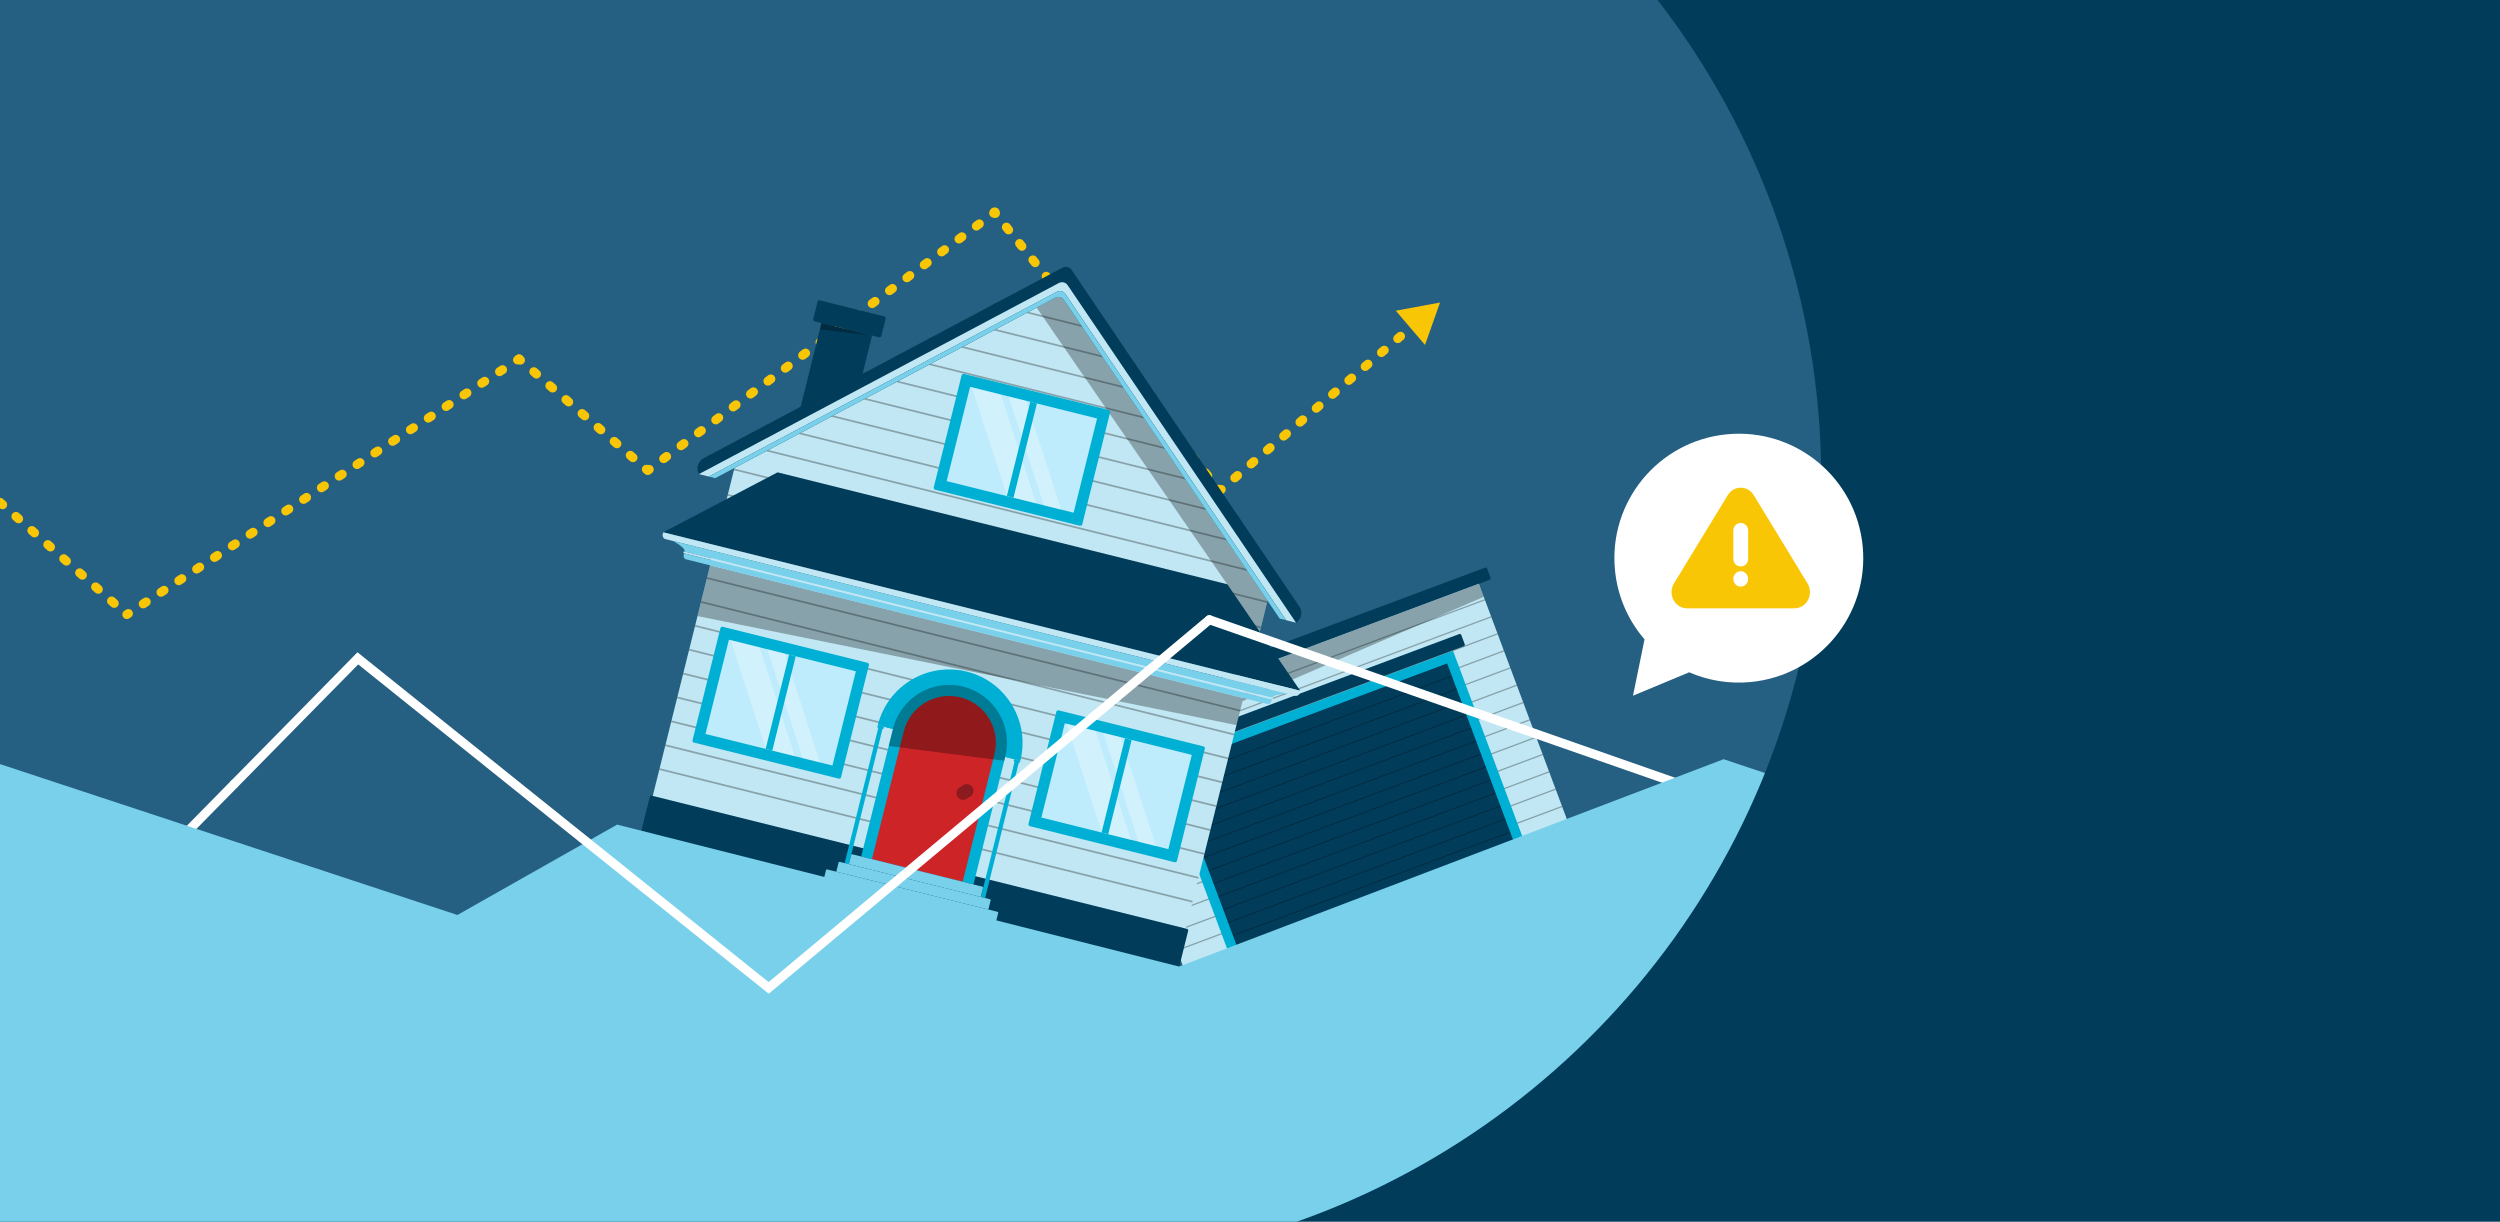 <?xml version="1.0" encoding="UTF-8" standalone="no"?>
<svg xmlns="http://www.w3.org/2000/svg" xmlns:xlink="http://www.w3.org/1999/xlink" viewBox="0 0 2210 1080">
  <defs>
    <style>.cls-1,.cls-2,.cls-3,.cls-4,.cls-5,.cls-6,.cls-7,.cls-8{fill:none;}.cls-2{stroke-dasharray:0 0 3.16 15.79;}.cls-2,.cls-3,.cls-4,.cls-5,.cls-6,.cls-7,.cls-8{stroke-linecap:round;stroke-width:7.98px;}.cls-2,.cls-3,.cls-4,.cls-5,.cls-6,.cls-8{stroke:#f9c606;stroke-linejoin:round;}.cls-9{clip-path:url(#clippath);}.cls-10{fill:#f9c606;}.cls-11{fill:#00afd4;}.cls-12{fill:#013d5b;}.cls-13,.cls-14{fill:#fff;}.cls-15{fill:#c0e7f3;}.cls-16{fill:#beecfc;}.cls-17{fill:#cc2427;}.cls-18{fill:#891b21;}.cls-19{fill:#78d0eb;}.cls-20{fill:#255f82;}.cls-3{stroke-dasharray:0 0 3.13 15.68;}.cls-21{clip-path:url(#clippath-1);}.cls-22{clip-path:url(#clippath-4);}.cls-23{clip-path:url(#clippath-3);}.cls-24{clip-path:url(#clippath-2);}.cls-25{clip-path:url(#clippath-7);}.cls-26{clip-path:url(#clippath-8);}.cls-27{clip-path:url(#clippath-6);}.cls-28{clip-path:url(#clippath-5);}.cls-29{clip-path:url(#clippath-9);}.cls-30{clip-path:url(#clippath-20);}.cls-31{clip-path:url(#clippath-21);}.cls-32{clip-path:url(#clippath-24);}.cls-33{clip-path:url(#clippath-23);}.cls-34{clip-path:url(#clippath-22);}.cls-35{clip-path:url(#clippath-25);}.cls-36{clip-path:url(#clippath-44);}.cls-37{clip-path:url(#clippath-45);}.cls-38{clip-path:url(#clippath-40);}.cls-39{clip-path:url(#clippath-42);}.cls-40{clip-path:url(#clippath-41);}.cls-41{clip-path:url(#clippath-47);}.cls-42{clip-path:url(#clippath-43);}.cls-43{clip-path:url(#clippath-46);}.cls-44{clip-path:url(#clippath-48);}.cls-45{clip-path:url(#clippath-49);}.cls-46{clip-path:url(#clippath-27);}.cls-47{clip-path:url(#clippath-28);}.cls-48{clip-path:url(#clippath-26);}.cls-49{clip-path:url(#clippath-29);}.cls-50{clip-path:url(#clippath-34);}.cls-51{clip-path:url(#clippath-35);}.cls-52{clip-path:url(#clippath-36);}.cls-53{clip-path:url(#clippath-37);}.cls-54{clip-path:url(#clippath-39);}.cls-55{clip-path:url(#clippath-33);}.cls-56{clip-path:url(#clippath-32);}.cls-57{clip-path:url(#clippath-30);}.cls-58{clip-path:url(#clippath-38);}.cls-59{clip-path:url(#clippath-31);}.cls-60{clip-path:url(#clippath-53);}.cls-61{clip-path:url(#clippath-54);}.cls-62{clip-path:url(#clippath-50);}.cls-63{clip-path:url(#clippath-51);}.cls-64{clip-path:url(#clippath-52);}.cls-65{clip-path:url(#clippath-55);}.cls-66{clip-path:url(#clippath-56);}.cls-67{clip-path:url(#clippath-57);}.cls-68{clip-path:url(#clippath-14);}.cls-69{clip-path:url(#clippath-13);}.cls-70{clip-path:url(#clippath-12);}.cls-71{clip-path:url(#clippath-10);}.cls-72{clip-path:url(#clippath-15);}.cls-73{clip-path:url(#clippath-17);}.cls-74{clip-path:url(#clippath-16);}.cls-75{clip-path:url(#clippath-19);}.cls-76{clip-path:url(#clippath-11);}.cls-77{clip-path:url(#clippath-18);}.cls-5{stroke-dasharray:0 0 3.19 15.95;}.cls-6{stroke-dasharray:0 0 3.11 15.53;}.cls-7{stroke:#fff;stroke-miterlimit:10;}.cls-8{stroke-dasharray:0 0 3.13 15.67;}.cls-78,.cls-14{opacity:.3;}</style>
    <clipPath id="clippath">
      <rect class="cls-1" height="128.24" width="340.76" x="994.56" y="589.99"/>
    </clipPath>
    <clipPath id="clippath-1">
      <rect class="cls-1" height="128.23" width="340.75" x="988.94" y="574.93"/>
    </clipPath>
    <clipPath id="clippath-2">
      <rect class="cls-1" height="128.23" width="340.76" x="983.31" y="559.88"/>
    </clipPath>
    <clipPath id="clippath-3">
      <rect class="cls-1" height="128.23" width="340.76" x="977.69" y="544.82"/>
    </clipPath>
    <clipPath id="clippath-4">
      <rect class="cls-1" height="128.23" width="340.76" x="972.06" y="529.77"/>
    </clipPath>
    <clipPath id="clippath-5">
      <rect class="cls-1" height="128.23" width="340.75" x="1000.28" y="605.3"/>
    </clipPath>
    <clipPath id="clippath-6">
      <rect class="cls-1" height="128.23" width="340.76" x="1006" y="620.62"/>
    </clipPath>
    <clipPath id="clippath-7">
      <rect class="cls-1" height="128.23" width="340.75" x="1011.73" y="635.93"/>
    </clipPath>
    <clipPath id="clippath-8">
      <rect class="cls-1" height="128.23" width="340.76" x="1017.44" y="651.25"/>
    </clipPath>
    <clipPath id="clippath-9">
      <rect class="cls-1" height="128.24" width="340.75" x="1023.17" y="666.56"/>
    </clipPath>
    <clipPath id="clippath-10">
      <rect class="cls-1" height="128.23" width="340.76" x="1028.89" y="681.87"/>
    </clipPath>
    <clipPath id="clippath-11">
      <rect class="cls-1" height="128.23" width="340.75" x="1034.61" y="697.19"/>
    </clipPath>
    <clipPath id="clippath-12">
      <rect class="cls-1" height="128.23" width="340.76" x="1040.33" y="712.5"/>
    </clipPath>
    <clipPath id="clippath-13">
      <rect class="cls-1" height="92.35" width="245.33" x="1055.42" y="643.25"/>
    </clipPath>
    <clipPath id="clippath-14">
      <rect class="cls-1" height="92.35" width="245.33" x="1051.12" y="631.76"/>
    </clipPath>
    <clipPath id="clippath-15">
      <rect class="cls-1" height="92.35" width="245.33" x="1046.82" y="620.26"/>
    </clipPath>
    <clipPath id="clippath-16">
      <rect class="cls-1" height="92.35" width="245.33" x="1042.53" y="608.77"/>
    </clipPath>
    <clipPath id="clippath-17">
      <rect class="cls-1" height="92.35" width="245.33" x="1038.24" y="597.27"/>
    </clipPath>
    <clipPath id="clippath-18">
      <rect class="cls-1" height="92.35" width="245.33" x="1059.71" y="654.74"/>
    </clipPath>
    <clipPath id="clippath-19">
      <rect class="cls-1" height="92.35" width="245.33" x="1064" y="666.24"/>
    </clipPath>
    <clipPath id="clippath-20">
      <rect class="cls-1" height="92.35" width="245.33" x="1068.29" y="677.73"/>
    </clipPath>
    <clipPath id="clippath-21">
      <rect class="cls-1" height="92.35" width="245.33" x="1072.59" y="689.22"/>
    </clipPath>
    <clipPath id="clippath-22">
      <rect class="cls-1" height="92.35" width="245.33" x="1076.89" y="700.72"/>
    </clipPath>
    <clipPath id="clippath-23">
      <rect class="cls-1" height="92.35" width="245.33" x="1081.18" y="712.21"/>
    </clipPath>
    <clipPath id="clippath-24">
      <rect class="cls-1" height="92.35" width="245.33" x="1085.47" y="723.7"/>
    </clipPath>
    <clipPath id="clippath-25">
      <rect class="cls-1" height="92.35" width="245.33" x="1089.76" y="735.19"/>
    </clipPath>
    <clipPath id="clippath-26">
      <rect class="cls-1" height="155.85" width="344.64" x="966.96" y="516.12"/>
    </clipPath>
    <clipPath id="clippath-27">
      <rect class="cls-1" height="11.14" width="46.18" x="724.81" y="285.54"/>
    </clipPath>
    <clipPath id="clippath-28">
      <rect class="cls-1" height="297.88" width="204.11" x="916.37" y="260.49"/>
    </clipPath>
    <clipPath id="clippath-29">
      <rect class="cls-1" height="28.18" width="108.87" x="877.57" y="268.32"/>
    </clipPath>
    <clipPath id="clippath-30">
      <rect class="cls-1" height="39.87" width="155.87" x="848.82" y="283.59"/>
    </clipPath>
    <clipPath id="clippath-31">
      <rect class="cls-1" height="51.57" width="202.85" x="820.07" y="298.85"/>
    </clipPath>
    <clipPath id="clippath-32">
      <rect class="cls-1" height="63.26" width="249.84" x="791.32" y="314.12"/>
    </clipPath>
    <clipPath id="clippath-33">
      <rect class="cls-1" height="74.95" width="296.83" x="762.58" y="329.38"/>
    </clipPath>
    <clipPath id="clippath-34">
      <rect class="cls-1" height="86.65" width="343.82" x="733.83" y="344.65"/>
    </clipPath>
    <clipPath id="clippath-35">
      <rect class="cls-1" height="98.34" width="390.81" x="705.08" y="359.91"/>
    </clipPath>
    <clipPath id="clippath-36">
      <rect class="cls-1" height="110.04" width="437.8" x="676.33" y="375.17"/>
    </clipPath>
    <clipPath id="clippath-37">
      <rect class="cls-1" height="118.77" width="471.61" x="654.36" y="391.71"/>
    </clipPath>
    <clipPath id="clippath-38">
      <rect class="cls-1" height="118.77" width="471.62" x="648.75" y="414.24"/>
    </clipPath>
    <clipPath id="clippath-39">
      <rect class="cls-1" height="118.77" width="471.62" x="643.14" y="436.77"/>
    </clipPath>
    <clipPath id="clippath-40">
      <rect class="cls-1" height="102.62" width="56.8" x="859.14" y="342.41"/>
    </clipPath>
    <clipPath id="clippath-41">
      <rect class="cls-1" height="100.04" width="46.46" x="891.63" y="350.5"/>
    </clipPath>
    <clipPath id="clippath-42">
      <rect class="cls-1" height="141.23" width="482.4" x="616.67" y="499.78"/>
    </clipPath>
    <clipPath id="clippath-43">
      <rect class="cls-1" height="118.77" width="471.62" x="624.84" y="510.29"/>
    </clipPath>
    <clipPath id="clippath-44">
      <rect class="cls-1" height="118.77" width="471.62" x="619.59" y="531.41"/>
    </clipPath>
    <clipPath id="clippath-45">
      <rect class="cls-1" height="118.77" width="471.61" x="614.34" y="552.52"/>
    </clipPath>
    <clipPath id="clippath-46">
      <rect class="cls-1" height="118.77" width="471.62" x="609.08" y="573.63"/>
    </clipPath>
    <clipPath id="clippath-47">
      <rect class="cls-1" height="118.77" width="471.61" x="603.83" y="594.74"/>
    </clipPath>
    <clipPath id="clippath-48">
      <rect class="cls-1" height="118.77" width="471.62" x="598.57" y="615.85"/>
    </clipPath>
    <clipPath id="clippath-49">
      <rect class="cls-1" height="118.77" width="471.62" x="593.32" y="636.97"/>
    </clipPath>
    <clipPath id="clippath-50">
      <rect class="cls-1" height="118.77" width="471.61" x="588.07" y="658.08"/>
    </clipPath>
    <clipPath id="clippath-51">
      <rect class="cls-1" height="118.77" width="471.62" x="582.81" y="679.19"/>
    </clipPath>
    <clipPath id="clippath-52">
      <rect class="cls-1" height="102.62" width="56.8" x="942.87" y="639.83"/>
    </clipPath>
    <clipPath id="clippath-53">
      <rect class="cls-1" height="100.04" width="46.46" x="975.37" y="647.92"/>
    </clipPath>
    <clipPath id="clippath-54">
      <rect class="cls-1" height="11.93" width="11.93" x="845.51" y="695.15"/>
    </clipPath>
    <clipPath id="clippath-55">
      <rect class="cls-1" height="102.62" width="56.8" x="645.91" y="565.93"/>
    </clipPath>
    <clipPath id="clippath-56">
      <rect class="cls-1" height="100.04" width="46.46" x="678.4" y="574.01"/>
    </clipPath>
    <clipPath id="clippath-57">
      <path class="cls-1" d="M1146.23,1080c270.17-95.24,463.79-352.77,463.79-655.52C1610.02,264.63,1556.04,117.4,1465.33,0H0V1080H1146.23Z"/>
    </clipPath>
  </defs>
  <g id="bg1">
    <rect class="cls-12" height="1080" width="2210"/>
  </g>
  <g id="main_1">
    <path class="cls-20" d="M1146.23,1080c270.17-95.24,463.79-352.77,463.79-655.52C1610.02,264.63,1556.04,117.4,1465.33,0H0V1080H1146.23Z"/>
    <g>
      <line class="cls-4" x1="878.86" x2="879.86" y1="187.48" y2="188.72"/>
      <line class="cls-6" x1="889.64" x2="1072.46" y1="200.79" y2="426.44"/>
      <polyline class="cls-4" points="1077.35 432.48 1078.35 433.72 1079.57 432.68"/>
      <line class="cls-2" x1="1091.57" x2="1244" y1="422.43" y2="292.18"/>
      <line class="cls-4" x1="1250" x2="1251.21" y1="287.06" y2="286.02"/>
      <polygon class="cls-10" points="1259.71 304.92 1272.98 267.43 1233.87 274.68 1259.71 304.92"/>
      <line class="cls-4" x1="458.84" x2="460.05" y1="317.3" y2="318.35"/>
      <line class="cls-3" x1="471.9" x2="565.49" y1="328.62" y2="409.73"/>
      <polyline class="cls-4" points="571.42 414.86 572.62 415.91 573.9 414.95"/>
      <line class="cls-5" x1="586.7" x2="872.05" y1="405.44" y2="193.19"/>
      <line class="cls-4" x1="878.45" x2="879.73" y1="188.43" y2="187.48"/>
      <line class="cls-8" x1="126.61" x2="450.94" y1="533.82" y2="322.46"/>
      <line class="cls-4" x1="457.51" x2="458.85" y1="318.18" y2="317.31"/>
      <line class="cls-4" x1="112.14" x2="113.48" y1="543.25" y2="542.38"/>
    </g>
    <g>
      <path class="cls-12" d="M1316.82,512.56l-359.36,134.25c-.74,.28-1.57-.1-1.85-.84l-3.02-8.07c-.28-.74,.1-1.57,.84-1.85l359.36-134.26c.74-.28,1.57,.1,1.85,.84l3.01,8.06c.28,.74-.1,1.57-.84,1.85"/>
      <rect class="cls-15" height="227.19" transform="translate(-165.69 455.26) rotate(-20.49)" width="363.33" x="995.23" y="572.51"/>
      <g class="cls-9">
        <rect class="cls-78" height="1.16" transform="translate(-155.25 449.05) rotate(-20.49)" width="363.33" x="983.28" y="653.53"/>
      </g>
      <g class="cls-21">
        <rect class="cls-78" height="1.16" transform="translate(-150.33 446.13) rotate(-20.49)" width="363.33" x="977.65" y="638.47"/>
      </g>
      <g class="cls-24">
        <rect class="cls-78" height="1.16" transform="translate(-145.42 443.21) rotate(-20.49)" width="363.33" x="972.03" y="623.41"/>
      </g>
      <g class="cls-23">
        <rect class="cls-78" height="1.16" transform="translate(-140.51 440.29) rotate(-20.49)" width="363.33" x="966.4" y="608.36"/>
      </g>
      <g class="cls-22">
        <rect class="cls-78" height="1.16" transform="translate(-135.59 437.37) rotate(-20.49)" width="363.33" x="960.78" y="593.3"/>
      </g>
      <g class="cls-28">
        <rect class="cls-78" height="1.16" transform="translate(-160.24 452.02) rotate(-20.49)" width="363.33" x="989" y="668.84"/>
      </g>
      <g class="cls-27">
        <rect class="cls-78" height="1.16" transform="translate(-165.24 454.99) rotate(-20.49)" width="363.33" x="994.72" y="684.16"/>
      </g>
      <g class="cls-25">
        <rect class="cls-78" height="1.16" transform="translate(-170.24 457.96) rotate(-20.49)" width="363.33" x="1000.44" y="699.47"/>
      </g>
      <g class="cls-26">
        <rect class="cls-78" height="1.16" transform="translate(-175.24 460.93) rotate(-20.49)" width="363.33" x="1006.16" y="714.78"/>
      </g>
      <g class="cls-29">
        <rect class="cls-78" height="1.16" transform="translate(-180.23 463.9) rotate(-20.49)" width="363.33" x="1011.88" y="730.1"/>
      </g>
      <g class="cls-71">
        <rect class="cls-78" height="1.16" transform="translate(-185.23 466.87) rotate(-20.49)" width="363.33" x="1017.6" y="745.41"/>
      </g>
      <g class="cls-76">
        <rect class="cls-78" height="1.16" transform="translate(-190.23 469.84) rotate(-20.49)" width="363.33" x="1023.32" y="760.73"/>
      </g>
      <g class="cls-70">
        <rect class="cls-78" height="1.16" transform="translate(-195.23 472.81) rotate(-20.49)" width="363.33" x="1029.05" y="776.04"/>
      </g>
      <g>
        <rect class="cls-11" height="179.9" transform="translate(-172.92 459.55) rotate(-20.48)" width="279.21" x="1045.57" y="618.31"/>
        <rect class="cls-12" height="171" transform="translate(-174.29 460.35) rotate(-20.49)" width="261.57" x="1055.89" y="626.93"/>
      </g>
      <g class="cls-69">
        <rect class="cls-78" height=".87" transform="translate(-166.78 455.89) rotate(-20.49)" width="261.57" x="1047.3" y="688.99"/>
      </g>
      <g class="cls-68">
        <rect class="cls-78" height=".87" transform="translate(-163.03 453.66) rotate(-20.49)" width="261.57" x="1043" y="677.5"/>
      </g>
      <g class="cls-72">
        <rect class="cls-78" height=".87" transform="translate(-159.27 451.43) rotate(-20.49)" width="261.57" x="1038.71" y="666"/>
      </g>
      <g class="cls-74">
        <rect class="cls-78" height=".87" transform="translate(-155.52 449.2) rotate(-20.49)" width="261.57" x="1034.41" y="654.51"/>
      </g>
      <g class="cls-73">
        <rect class="cls-78" height=".87" transform="translate(-151.77 446.97) rotate(-20.49)" width="261.57" x="1030.12" y="643.01"/>
      </g>
      <g class="cls-77">
        <rect class="cls-78" height=".87" transform="translate(-170.53 458.12) rotate(-20.49)" width="261.57" x="1051.59" y="700.49"/>
      </g>
      <g class="cls-75">
        <rect class="cls-78" height=".87" transform="translate(-174.28 460.35) rotate(-20.49)" width="261.57" x="1055.88" y="711.98"/>
      </g>
      <g class="cls-30">
        <rect class="cls-78" height=".87" transform="translate(-178.03 462.58) rotate(-20.49)" width="261.57" x="1060.18" y="723.47"/>
      </g>
      <g class="cls-31">
        <rect class="cls-78" height=".87" transform="translate(-181.78 464.81) rotate(-20.49)" width="261.57" x="1064.47" y="734.96"/>
      </g>
      <g class="cls-34">
        <rect class="cls-78" height=".87" transform="translate(-185.53 467.04) rotate(-20.49)" width="261.57" x="1068.77" y="746.46"/>
      </g>
      <g class="cls-33">
        <rect class="cls-78" height=".87" transform="translate(-189.28 469.27) rotate(-20.49)" width="261.57" x="1073.06" y="757.95"/>
      </g>
      <g class="cls-32">
        <rect class="cls-78" height=".87" transform="translate(-193.03 471.49) rotate(-20.49)" width="261.57" x="1077.35" y="769.44"/>
      </g>
      <g class="cls-35">
        <rect class="cls-78" height=".87" transform="translate(-196.78 473.72) rotate(-20.49)" width="261.57" x="1081.65" y="780.94"/>
      </g>
      <g class="cls-48">
        <polygon class="cls-78" points="1311.61 527.6 1307.32 516.12 966.96 643.27 977.69 671.97 1311.61 527.6"/>
      </g>
      <path class="cls-12" d="M1294.07,571.24l-280.96,104.96c-.69,.26-1.45-.09-1.71-.78l-3.09-8.27c-.26-.68,.09-1.45,.78-1.71l280.96-104.97c.68-.25,1.45,.09,1.71,.78l3.09,8.27c.25,.68-.09,1.45-.78,1.71"/>
    </g>
    <g>
      <rect class="cls-12" height="46.13" transform="translate(241.29 966.91) rotate(-76.03)" width="78.33" x="699.98" y="306.05"/>
      <path class="cls-12" d="M777.09,298.2l-56.98-14.18c-.89-.22-1.42-1.12-1.2-2l3.81-15.29c.22-.88,1.12-1.42,2-1.2l56.98,14.18c.88,.22,1.42,1.12,1.2,2l-3.81,15.29c-.22,.89-1.11,1.42-2,1.2"/>
      <g class="cls-46">
        <polygon class="cls-78" points="726.22 285.53 770.98 296.68 724.81 291.18 726.22 285.53"/>
      </g>
    </g>
    <g>
      <polygon class="cls-15" points="1121.82 525.67 1112.7 562.32 641.45 445.05 650.57 408.4 938.62 256.4 1121.82 525.67"/>
      <g class="cls-47">
        <polygon class="cls-78" points="1120.48 531.04 1113.68 558.38 916.37 271.93 937.6 260.5 1120.48 531.04"/>
      </g>
      <g class="cls-49">
        <polygon class="cls-78" points="986.44 296.5 877.57 269.4 879.61 268.32 985.15 294.59 986.44 296.5"/>
      </g>
      <g class="cls-57">
        <polygon class="cls-78" points="1004.69 323.46 848.82 284.67 850.86 283.59 1003.4 321.55 1004.69 323.46"/>
      </g>
      <g class="cls-59">
        <polygon class="cls-78" points="1022.93 350.42 820.07 299.93 822.11 298.85 1021.64 348.51 1022.93 350.42"/>
      </g>
      <g class="cls-56">
        <polygon class="cls-78" points="1041.17 377.38 791.32 315.2 793.36 314.12 1039.88 375.47 1041.17 377.38"/>
      </g>
      <g class="cls-55">
        <polygon class="cls-78" points="1059.41 404.33 762.58 330.46 764.61 329.38 1058.12 402.42 1059.41 404.33"/>
      </g>
      <g class="cls-50">
        <polygon class="cls-78" points="1077.65 431.29 733.83 345.73 735.87 344.65 1076.36 429.38 1077.65 431.29"/>
      </g>
      <g class="cls-51">
        <polygon class="cls-78" points="1095.89 458.25 705.08 361 707.12 359.91 1094.6 456.34 1095.89 458.25"/>
      </g>
      <g class="cls-52">
        <polygon class="cls-78" points="1114.13 485.21 676.33 376.26 678.37 375.18 1112.84 483.3 1114.13 485.21"/>
      </g>
      <g class="cls-53">
        <rect class="cls-78" height="485.62" transform="translate(237.44 1205.98) rotate(-76.03)" width="1.54" x="889.39" y="208.29"/>
      </g>
      <g class="cls-58">
        <rect class="cls-78" height="485.62" transform="translate(211.33 1217.62) rotate(-76.03)" width="1.54" x="883.78" y="230.82"/>
      </g>
      <g class="cls-54">
        <rect class="cls-78" height="485.62" transform="translate(185.22 1229.27) rotate(-76.03)" width="1.54" x="878.18" y="253.35"/>
      </g>
      <g>
        <path class="cls-12" d="M1145.87,550.34c-.07,.05-.14,.09-.21,.14h0l-14.45-3.6-10.72-15.85-17.76-26.25-1.29-1.91-16.95-25.05-1.29-1.91-16.95-25.05-1.29-1.91-16.95-25.05-1.29-1.91-16.95-25.05-1.29-1.91-16.95-25.05-1.29-1.91-16.95-25.05-1.29-1.91-16.95-25.05-1.29-1.91-16.95-25.05-1.29-1.91-14.97-22.12c-1.7-2.51-5.02-3.34-7.7-1.92l-23.59,12.52-2.03,1.08-26.71,14.19-2.04,1.08-26.71,14.18-2.03,1.08-26.71,14.18-2.03,1.08-26.71,14.18-2.04,1.08-26.71,14.18-2.04,1.08-26.71,14.19-2.04,1.08-26.71,14.18-2.04,1.08-26.71,14.18-2.04,1.08-27.99,14.86-16.89,8.98-14.45-3.6h0l-.12-.23c-1.23-2.32-1.48-4.9-.89-7.25,.68-2.71,2.46-5.14,5.12-6.55l54.33-28.85,2.04-1.08,26.71-14.18,2.03-1.08,26.71-14.18,2.04-1.08,26.71-14.18,2.04-1.08,26.71-14.18,2.03-1.08,26.71-14.19,2.04-1.08,26.71-14.18,2.04-1.08,26.71-14.18,2.03-1.08,46.44-24.66,13.43-7.13c2.68-1.42,6-.6,7.7,1.92l8.52,12.59,29.46,43.55,1.29,1.91,16.95,25.05,1.29,1.91,16.95,25.05,1.29,1.91,16.95,25.05,1.29,1.91,16.95,25.05,1.29,1.91,16.95,25.05,1.29,1.91,16.95,25.05,1.29,1.91,16.95,25.05,1.29,1.91,34.47,50.95c3.16,4.67,1.93,11.02-2.74,14.18"/>
        <path class="cls-15" d="M1145.65,550.48h0l-8.67-2.16-28.19-41.66-1.29-1.91-16.95-25.05-1.29-1.91-16.95-25.05-1.29-1.91-16.95-25.05-1.29-1.91-16.95-25.05-1.29-1.91-16.95-25.05-1.29-1.91-16.95-25.05-1.29-1.91-16.95-25.05-1.29-1.91-29.46-43.54-8.52-12.59c-1.7-2.52-5.02-3.34-7.7-1.92l-13.43,7.13-46.43,24.65-2.04,1.08-26.71,14.18-2.04,1.08-26.71,14.18-2.03,1.08-26.71,14.19-2.04,1.08-26.71,14.18-2.04,1.08-26.71,14.19-2.04,1.08-26.71,14.18-2.04,1.08-26.71,14.19-2.04,1.08-44.43,23.59-8.67-2.16h0c.23-.15,.47-.29,.72-.42l54.33-28.85,2.04-1.08,26.71-14.18,2.04-1.08,26.71-14.18,2.04-1.08,26.71-14.18,2.04-1.08,26.71-14.19,2.04-1.08,26.71-14.18,2.04-1.08,26.71-14.18,2.04-1.08,26.71-14.18,2.04-1.08,46.44-24.65,13.43-7.13c2.68-1.42,6-.6,7.7,1.92l8.52,12.59,29.47,43.54,1.29,1.91,16.95,25.05,1.29,1.91,16.95,25.05,1.29,1.91,16.95,25.05,1.29,1.91,16.95,25.05,1.29,1.91,16.95,25.05,1.29,1.91,16.95,25.05,1.29,1.91,16.95,25.05,1.29,1.91,34.47,50.95c.16,.24,.3,.47,.44,.71"/>
        <path class="cls-19" d="M1136.98,548.32l-5.78-1.44-10.72-15.84-17.76-26.25-1.29-1.91-16.95-25.05-1.29-1.91-16.95-25.05-1.29-1.91-16.95-25.05-1.29-1.91-16.95-25.05-1.29-1.91-16.95-25.05-1.29-1.91-16.95-25.05-1.29-1.91-16.95-25.05-1.29-1.91-16.95-25.05-1.29-1.91-14.97-22.12c-1.7-2.52-5.02-3.34-7.7-1.92l-23.59,12.53-2.04,1.08-26.71,14.18-2.04,1.08-26.71,14.19-2.04,1.08-26.71,14.18-2.04,1.08-26.71,14.18-2.04,1.08-26.71,14.18-2.04,1.08-26.71,14.19-2.04,1.08-26.71,14.19-2.04,1.08-26.71,14.18-2.04,1.08-27.99,14.86-16.9,8.98-5.78-1.44,44.43-23.59,2.04-1.08,26.71-14.19,2.04-1.08,26.71-14.18,2.04-1.08,26.71-14.19,2.04-1.08,26.71-14.19,2.04-1.08,26.71-14.19,2.04-1.08,26.71-14.18,2.04-1.08,26.71-14.18,2.03-1.08,46.43-24.65,13.43-7.13c2.68-1.42,6-.6,7.7,1.92l8.52,12.59,29.47,43.54,1.29,1.91,16.95,25.05,1.29,1.91,16.95,25.05,1.29,1.91,16.95,25.05,1.29,1.91,16.95,25.05,1.29,1.91,16.95,25.05,1.29,1.91,16.95,25.05,1.29,1.91,16.95,25.05,1.29,1.91,28.19,41.66Z"/>
        <path class="cls-11" d="M954.48,464.74l-127.66-31.77c-1-.25-1.61-1.26-1.36-2.27l24.57-98.74c.25-1,1.27-1.61,2.27-1.36l127.66,31.77c1,.25,1.61,1.26,1.36,2.27l-24.57,98.74c-.25,1-1.27,1.61-2.27,1.36"/>
        <rect class="cls-16" height="115.66" transform="translate(299.34 1178.29) rotate(-76.03)" width="85.86" x="860.46" y="339.83"/>
      </g>
      <g class="cls-38">
        <polygon class="cls-14" points="915.94 445.03 890.34 438.65 859.14 342.41 884.74 348.78 915.94 445.03"/>
      </g>
      <g class="cls-40">
        <polygon class="cls-14" points="938.09 450.54 922.83 446.74 891.64 350.5 906.9 354.3 938.09 450.54"/>
      </g>
      <g>
        <rect class="cls-11" height="6.05" transform="translate(299.48 1178.4) rotate(-76.04)" width="85.86" x="860.46" y="394.64"/>
        <rect class="cls-15" height="485.62" transform="translate(-20.21 1320.89) rotate(-76.03)" width="253.2" x="708.25" y="430.56"/>
      </g>
      <g class="cls-39">
        <polygon class="cls-78" points="1099.07 617.06 1093.11 641.02 616.67 544.63 627.83 499.79 1099.07 617.06"/>
      </g>
      <g class="cls-42">
        <rect class="cls-78" height="485.62" transform="translate(99.99 1267.28) rotate(-76.03)" width="1.54" x="859.88" y="326.87"/>
      </g>
      <g class="cls-36">
        <rect class="cls-78" height="485.62" transform="translate(75.52 1278.2) rotate(-76.03)" width="1.54" x="854.63" y="347.98"/>
      </g>
      <g class="cls-37">
        <rect class="cls-78" height="485.61" transform="translate(51.05 1289.11) rotate(-76.03)" width="1.54" x="849.37" y="369.09"/>
      </g>
      <g class="cls-43">
        <rect class="cls-78" height="485.62" transform="translate(26.58 1300.03) rotate(-76.03)" width="1.54" x="844.12" y="390.21"/>
      </g>
      <g class="cls-41">
        <rect class="cls-78" height="485.62" transform="translate(2.1 1310.94) rotate(-76.03)" width="1.54" x="838.86" y="411.32"/>
      </g>
      <g class="cls-44">
        <rect class="cls-78" height="485.62" transform="translate(-22.37 1321.86) rotate(-76.03)" width="1.54" x="833.61" y="432.43"/>
      </g>
      <g class="cls-45">
        <rect class="cls-78" height="485.62" transform="translate(-46.84 1332.77) rotate(-76.03)" width="1.54" x="828.36" y="453.54"/>
      </g>
      <g class="cls-62">
        <rect class="cls-78" height="485.62" transform="translate(-71.31 1343.69) rotate(-76.03)" width="1.54" x="823.1" y="474.65"/>
      </g>
      <g class="cls-63">
        <rect class="cls-78" height="485.62" transform="translate(-95.79 1354.6) rotate(-76.03)" width="1.54" x="817.85" y="495.77"/>
      </g>
      <g>
        <path class="cls-12" d="M1042.23,855.44l-475.92-118.44,8.11-32.57c.19-.78,.98-1.25,1.75-1.06l473.11,117.74c.78,.19,1.25,.98,1.06,1.75l-8.11,32.57Z"/>
        <path class="cls-11" d="M1038.39,762.2l-128-31.86c-.91-.23-1.46-1.15-1.23-2.05l24.66-99.09c.23-.91,1.15-1.46,2.05-1.23l128,31.86c.91,.23,1.46,1.14,1.23,2.05l-24.66,99.09c-.23,.91-1.15,1.46-2.05,1.23"/>
        <rect class="cls-16" height="115.66" transform="translate(74.23 1485.14) rotate(-76.03)" width="85.86" x="944.19" y="637.25"/>
      </g>
      <g class="cls-64">
        <polygon class="cls-14" points="999.67 742.45 974.07 736.08 942.87 639.83 968.48 646.2 999.67 742.45"/>
      </g>
      <g class="cls-60">
        <polygon class="cls-14" points="1021.83 747.96 1006.57 744.16 975.37 647.92 990.63 651.72 1021.83 747.96"/>
      </g>
      <g>
        <rect class="cls-11" height="6.05" transform="translate(74.38 1485.31) rotate(-76.04)" width="85.86" x="944.19" y="692.06"/>
        <path class="cls-11" d="M902,672.44l-126.04-31.37c8.66-34.8,43.9-56,78.7-47.34,34.8,8.66,56,43.9,47.34,78.7"/>
        <path class="cls-11" d="M896.4,671.05l-114.84-28.58,.14-.55c7.89-31.71,40-51.02,71.71-43.13s51.02,40,43.13,71.71l-.14,.55Z"/>
        <path class="cls-11" d="M888.65,668.92l-28.1,112.93-99.25-24.7,28.11-112.92c6.82-27.41,34.57-44.1,61.97-37.28,13.7,3.41,24.73,12.05,31.47,23.27,6.75,11.22,9.21,25,5.8,38.7"/>
        <path class="cls-17" d="M851.02,779.47l-80.2-19.96,28.11-112.92c5.51-22.14,27.93-35.63,50.07-30.12,22.14,5.51,35.63,27.93,30.12,50.07l-28.1,112.93Z"/>
      </g>
      <g class="cls-78">
        <path d="M888.65,668.92l-.9,3.6-102.14-13.07,3.79-15.23c6.82-27.41,34.57-44.1,61.97-37.28,13.7,3.41,24.73,12.05,31.47,23.27,6.75,11.22,9.21,25,5.8,38.7"/>
      </g>
      <g class="cls-61">
        <path class="cls-78" d="M857.27,702.56c-.79,3.2-4.03,5.14-7.23,4.35-3.19-.79-5.14-4.03-4.35-7.23,.79-3.2,4.03-5.14,7.23-4.35,3.2,.79,5.14,4.03,4.35,7.23"/>
      </g>
      <g>
        <path class="cls-18" d="M860.42,700.56c-.79,3.2-4.03,5.14-7.23,4.35-3.2-.79-5.14-4.03-4.35-7.23,.79-3.2,4.03-5.14,7.23-4.35,3.2,.79,5.14,4.03,4.35,7.23"/>
        <path class="cls-11" d="M741.42,688.3l-128-31.86c-.91-.23-1.46-1.15-1.23-2.05l24.66-99.09c.23-.91,1.15-1.46,2.05-1.23l128,31.86c.91,.23,1.46,1.14,1.23,2.05l-24.66,99.09c-.23,.91-1.15,1.46-2.05,1.23"/>
        <rect class="cls-16" height="115.66" transform="translate(-79.3 1140.9) rotate(-76.03)" width="85.86" x="647.22" y="563.35"/>
      </g>
      <g class="cls-65">
        <polygon class="cls-14" points="702.7 668.54 677.1 662.17 645.9 565.93 671.51 572.3 702.7 668.54"/>
      </g>
      <g class="cls-66">
        <polygon class="cls-14" points="724.86 674.06 709.6 670.26 678.4 574.01 693.66 577.81 724.86 674.06"/>
      </g>
      <g>
        <rect class="cls-11" height="6.05" transform="translate(-79.21 1141.05) rotate(-76.04)" width="85.86" x="647.22" y="618.16"/>
        <rect class="cls-11" height="3.84" transform="translate(-40.22 1413.68) rotate(-76.03)" width="125.36" x="821.38" y="730.65"/>
        <path class="cls-11" d="M900.15,674.4l-3.04-.76c-.71-.18-1.14-.89-.96-1.6l.25-1,5.6,1.39-.25,1c-.18,.71-.89,1.14-1.6,.96"/>
        <rect class="cls-11" height="3.84" transform="translate(-102.51 1274.07) rotate(-76.03)" width="125.36" x="700.95" y="700.68"/>
        <path class="cls-11" d="M779.71,644.43l-3.04-.76c-.71-.18-1.14-.89-.96-1.6l.25-1,5.6,1.39-.25,1c-.18,.71-.89,1.14-1.6,.96"/>
        <path class="cls-19" d="M867,792.91l-116.58-29.01,2.01-8.06c.12-.47,.59-.75,1.06-.63l114.89,28.59c.46,.12,.75,.59,.63,1.06l-2.01,8.06Z"/>
        <path class="cls-19" d="M873.69,804.04l-134.4-33.45,2.01-8.06c.12-.47,.59-.75,1.06-.63l132.71,33.02c.46,.12,.75,.59,.63,1.06l-2.01,8.06Z"/>
        <path class="cls-19" d="M880.38,815.16l-152.21-37.88,2.01-8.07c.12-.47,.59-.75,1.06-.63l150.52,37.46c.46,.12,.75,.59,.63,1.06l-2.01,8.06Z"/>
        <polygon class="cls-12" points="1085.04 516.52 687.36 417.55 586.34 470.52 1149.45 610.66 1085.04 516.52"/>
        <path class="cls-15" d="M1144.81,615.08l-556.46-138.48c-1.84-.46-2.96-2.32-2.5-4.16l.48-1.93,563.11,140.14-.48,1.93c-.46,1.84-2.32,2.96-4.16,2.5"/>
        <path class="cls-19" d="M1138.1,613.41s-12.62-.04-13.48,3.43l-519.38-129.26c.86-3.47-10.3-9.35-10.3-9.35l543.17,135.17Z"/>
        <path class="cls-15" d="M1124.61,618.49l-520.13-129.44c-.27-.07-.44-.34-.37-.61l.14-.57c.07-.27,.34-.43,.61-.37l520.13,129.44c.27,.07,.43,.34,.37,.61l-.14,.57c-.07,.27-.34,.43-.61,.37"/>
        <path class="cls-19" d="M1120.18,622.31l-513.6-127.81c-1.62-.41-2.61-2.05-2.21-3.67l.42-1.7,519.48,129.28-.42,1.7c-.4,1.62-2.05,2.61-3.67,2.21"/>
      </g>
    </g>
    <line class="cls-7" x1="1069.06" x2="1515.86" y1="547.84" y2="704"/>
    <path class="cls-1" d="M1610.02,424.48c0,383.77-311.11,694.87-694.87,694.87-346.38,0-921.7-39.35-921.7-39.35V331.21H219.79C265.36-8.46,563-270.4,915.14-270.4c383.77,0,694.87,311.1,694.87,694.87"/>
    <path class="cls-13" d="M1526.46,383.93c-60.48,5.89-104.7,59.68-98.81,120.15,2.29,23.48,11.79,44.51,26.11,61.11l-10.19,49.82,49.69-20.7c16.6,7.23,35.22,10.46,54.53,8.58,60.48-5.89,104.7-59.68,98.81-120.15-5.89-60.46-59.66-104.71-120.15-98.81"/>
    <path class="cls-10" d="M1586.36,537.75h-95.06c-4.89,0-9.28-2.64-11.76-7.04-2.62-4.67-2.53-10.41,.25-14.97l47.53-78.01c2.52-4.14,6.82-6.61,11.51-6.61s8.98,2.47,11.51,6.61l47.53,78.01c2.78,4.56,2.88,10.3,.25,14.97-2.48,4.41-6.88,7.04-11.76,7.04m-47.53-19.17c3.61,0,6.55-3.06,6.55-6.82s-2.94-6.82-6.55-6.82-6.55,3.06-6.55,6.82,2.94,6.82,6.55,6.82m0-17.85c3.61,0,6.55-2.94,6.55-6.55v-25.32c0-3.61-2.94-6.55-6.55-6.55s-6.55,2.94-6.55,6.55v25.32c0,3.62,2.94,6.55,6.55,6.55"/>
    <line class="cls-3" x1="0" x2="112.14" y1="444.07" y2="543.25"/>
    <line class="cls-7" x1="97.55" x2="206.94" y1="804.38" y2="693.18"/>
    <g class="cls-67">
      <polygon class="cls-19" points="1042.31 854.44 545.52 728.95 404.34 808.84 0 675.46 0 1080 1734.18 1080 1734.18 741.55 1523.67 671.13 1042.31 854.44"/>
    </g>
    <polyline class="cls-7" points="206.94 693.18 316.33 581.98 679.52 873.32 1069.06 547.84"/>
  </g>
</svg>
